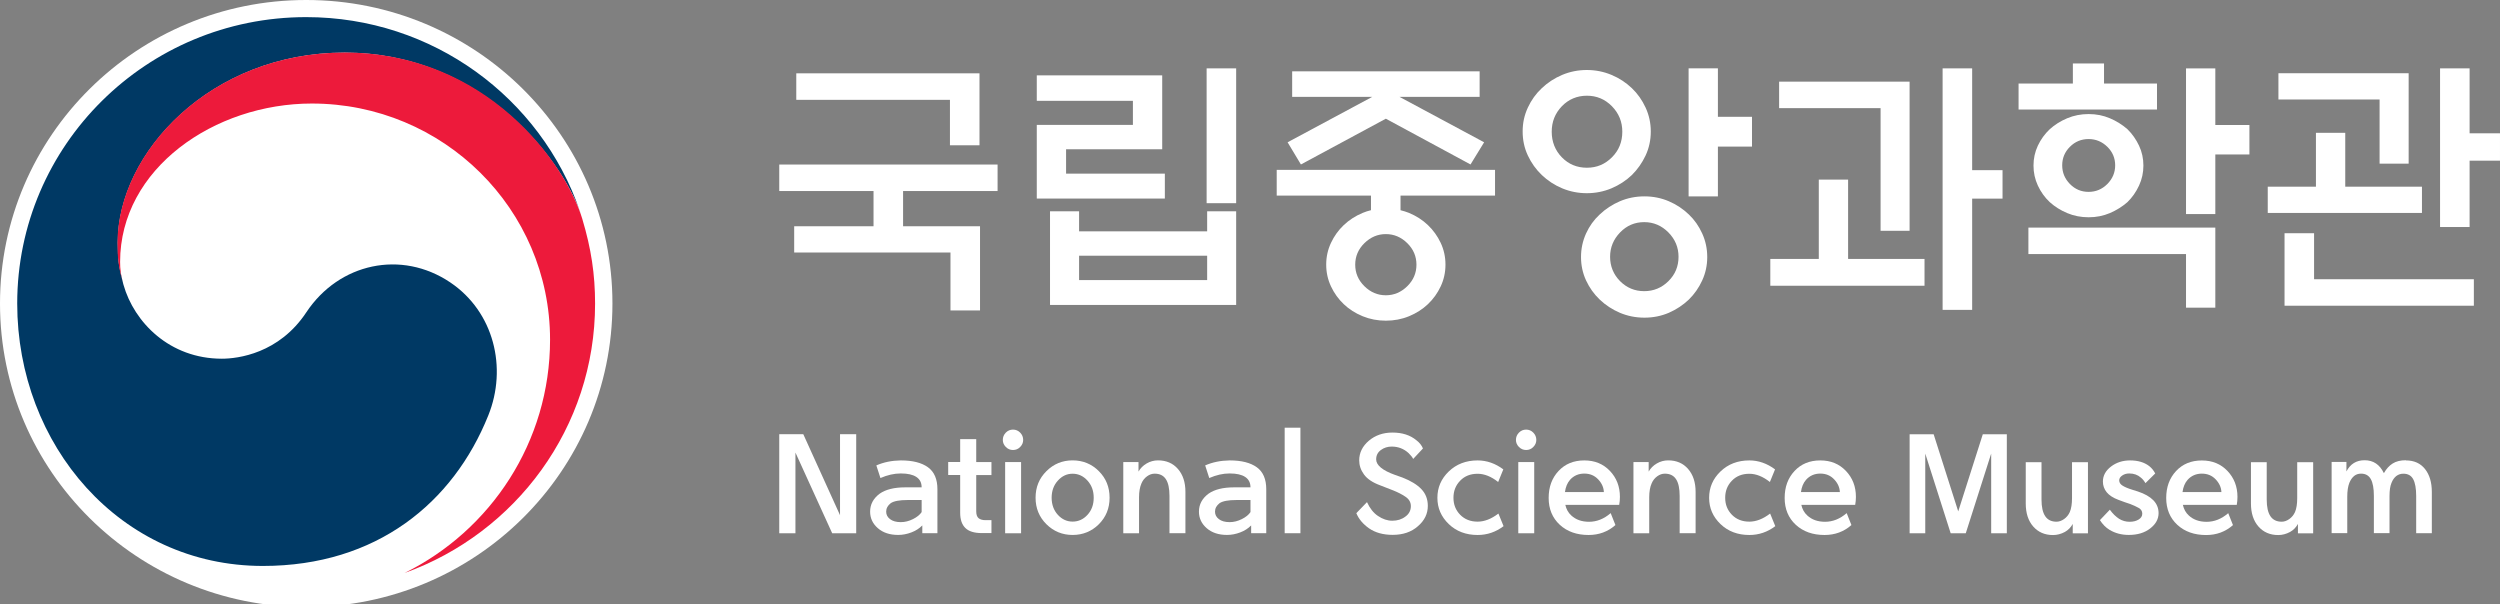 <svg width="211" height="51" viewBox="0 0 211 51" fill="none" xmlns="http://www.w3.org/2000/svg">
<rect x="0" y="0" width="211" height="51" fill="#808080" stroke="none"/>
<g id="&#234;&#179;&#188;&#237;&#149;&#153;&#234;&#180;&#128;mi" clip-path="url(#clip0_6172_225086)">
<g id="Group">
<path id="Vector" d="M70.236 45.005L67.135 38.196V45.005H65.769V36.648H67.798L70.898 43.482V36.648H72.264V45.005H70.236Z" fill="white"/>
<path id="Vector_2" d="M76.397 41.132H77.787C77.787 40.741 77.636 40.448 77.337 40.253C77.039 40.057 76.609 39.96 76.042 39.96H76.007C75.471 39.96 74.904 40.088 74.308 40.346L73.963 39.281C74.586 39.008 75.269 38.87 76.017 38.859H76.042C77.034 38.859 77.793 39.055 78.324 39.44C78.855 39.826 79.118 40.443 79.118 41.292V45.004H77.843V44.346C77.59 44.603 77.282 44.799 76.918 44.937C76.553 45.076 76.179 45.148 75.805 45.148C75.097 45.148 74.525 44.958 74.09 44.578C73.655 44.197 73.438 43.734 73.438 43.184C73.438 42.567 73.711 42.063 74.252 41.662C74.753 41.312 75.471 41.132 76.397 41.132ZM76.032 44.068C76.376 44.068 76.72 43.981 77.059 43.811C77.398 43.642 77.641 43.441 77.787 43.22V42.202H76.599C75.921 42.202 75.451 42.289 75.183 42.464C74.925 42.665 74.793 42.901 74.793 43.184C74.793 43.441 74.904 43.652 75.122 43.816C75.344 43.986 75.643 44.068 76.027 44.068H76.032Z" fill="white"/>
<path id="Vector_3" d="M82.394 37.068V38.996H83.679V40.096H82.394V43.151C82.394 43.439 82.465 43.634 82.602 43.742C82.739 43.85 82.936 43.902 83.184 43.902H83.679V44.992H82.865C82.228 44.992 81.762 44.848 81.474 44.56C81.181 44.272 81.039 43.845 81.039 43.279V40.091H80.027V38.991H81.039V37.062H82.394V37.068Z" fill="white"/>
<path id="Vector_4" d="M86.356 37.132C86.356 37.358 86.27 37.554 86.104 37.723C85.937 37.898 85.734 37.98 85.497 37.98C85.259 37.98 85.056 37.893 84.89 37.723C84.723 37.554 84.637 37.353 84.637 37.132C84.637 36.89 84.723 36.685 84.89 36.515C85.056 36.345 85.259 36.258 85.497 36.258C85.734 36.258 85.937 36.345 86.104 36.515C86.27 36.685 86.356 36.89 86.356 37.132ZM84.834 45.005V38.999H86.18V45.005H84.834Z" fill="white"/>
<path id="Vector_5" d="M90.528 45.15C89.663 45.15 88.925 44.846 88.318 44.245C87.711 43.643 87.402 42.897 87.402 42.008C87.402 41.118 87.706 40.372 88.318 39.766C88.925 39.159 89.663 38.855 90.528 38.855C91.393 38.855 92.142 39.159 92.744 39.766C93.351 40.372 93.649 41.118 93.649 42.008C93.649 42.897 93.346 43.638 92.744 44.245C92.137 44.846 91.398 45.15 90.528 45.15ZM90.528 44.023C91.014 44.023 91.434 43.833 91.783 43.453C92.132 43.072 92.309 42.594 92.309 42.008C92.309 41.421 92.132 40.953 91.783 40.563C91.434 40.177 91.014 39.982 90.528 39.982C90.043 39.982 89.633 40.177 89.284 40.563C88.935 40.948 88.758 41.432 88.758 42.008C88.758 42.584 88.935 43.072 89.284 43.453C89.633 43.833 90.048 44.023 90.528 44.023Z" fill="white"/>
<path id="Vector_6" d="M96.135 41.987V45.005H94.805V38.999H96.09V39.802C96.246 39.524 96.474 39.293 96.772 39.118C97.071 38.943 97.394 38.855 97.738 38.855C98.436 38.855 98.998 39.097 99.418 39.581C99.838 40.064 100.05 40.707 100.05 41.514V45H98.704V41.858C98.704 41.221 98.603 40.748 98.396 40.439C98.194 40.131 97.875 39.977 97.455 39.977C97.233 39.977 97.02 40.048 96.813 40.198C96.605 40.347 96.444 40.547 96.337 40.804C96.206 41.103 96.135 41.493 96.135 41.977V41.987Z" fill="white"/>
<path id="Vector_7" d="M104.15 41.132H105.541C105.541 40.741 105.39 40.448 105.091 40.253C104.793 40.057 104.363 39.96 103.796 39.96H103.761C103.225 39.96 102.658 40.088 102.061 40.346L101.717 39.281C102.34 39.008 103.022 38.87 103.771 38.859H103.796C104.788 38.859 105.546 39.055 106.078 39.44C106.609 39.826 106.872 40.443 106.872 41.292V45.004H105.597V44.346C105.344 44.603 105.036 44.799 104.671 44.937C104.307 45.076 103.933 45.148 103.559 45.148C102.85 45.148 102.279 44.958 101.844 44.578C101.409 44.197 101.191 43.734 101.191 43.184C101.191 42.567 101.465 42.063 102.006 41.662C102.507 41.312 103.225 41.132 104.15 41.132ZM103.786 44.068C104.13 44.068 104.474 43.981 104.813 43.811C105.152 43.642 105.395 43.441 105.541 43.22V42.202H104.353C103.675 42.202 103.205 42.289 102.936 42.464C102.678 42.665 102.547 42.901 102.547 43.184C102.547 43.441 102.658 43.652 102.876 43.816C103.098 43.986 103.397 44.068 103.781 44.068H103.786Z" fill="white"/>
<path id="Vector_8" d="M108.426 45.004V36.098H109.756V45.004H108.426Z" fill="white"/>
<path id="Vector_9" d="M114.469 43.316L115.374 42.38C115.617 42.91 115.925 43.295 116.295 43.542C116.694 43.815 117.099 43.949 117.509 43.949C117.939 43.949 118.308 43.835 118.616 43.599C118.925 43.378 119.077 43.08 119.077 42.714C119.077 42.385 118.92 42.123 118.611 41.917C118.303 41.712 117.964 41.542 117.605 41.398C117.246 41.264 116.866 41.115 116.472 40.956C115.845 40.724 115.394 40.421 115.121 40.046C114.848 39.67 114.717 39.274 114.717 38.858C114.717 38.21 114.99 37.66 115.531 37.197C116.072 36.739 116.74 36.508 117.524 36.508C118.348 36.508 119.021 36.724 119.542 37.156C119.81 37.361 119.992 37.593 120.098 37.85L119.274 38.734C119.203 38.59 119.072 38.426 118.884 38.241C118.485 37.876 118.009 37.691 117.458 37.691C117.114 37.691 116.806 37.788 116.543 37.984C116.28 38.179 116.148 38.441 116.148 38.77C116.148 39.264 116.684 39.706 117.751 40.087C117.949 40.148 118.151 40.221 118.364 40.303C119.077 40.58 119.613 40.91 119.972 41.29C120.331 41.67 120.508 42.139 120.508 42.699C120.508 43.362 120.23 43.933 119.674 44.411C119.122 44.9 118.414 45.142 117.539 45.142C116.74 45.142 116.072 44.956 115.546 44.591C115.035 44.231 114.676 43.804 114.474 43.311L114.469 43.316Z" fill="white"/>
<path id="Vector_10" d="M121.316 42.011C121.316 41.148 121.635 40.407 122.277 39.79C122.92 39.173 123.729 38.859 124.71 38.859C125.479 38.859 126.203 39.111 126.88 39.615L126.445 40.68C125.859 40.217 125.277 39.986 124.71 39.986C124.103 39.986 123.613 40.181 123.238 40.572C122.859 40.962 122.672 41.441 122.672 42.011C122.672 42.582 122.859 43.055 123.238 43.446C123.618 43.832 124.108 44.027 124.71 44.027C125.282 44.027 125.869 43.801 126.466 43.343L126.901 44.408C126.248 44.901 125.52 45.153 124.71 45.153C123.729 45.153 122.915 44.845 122.277 44.233C121.635 43.616 121.316 42.88 121.316 42.017V42.011Z" fill="white"/>
<path id="Vector_11" d="M129.665 37.132C129.665 37.358 129.579 37.554 129.412 37.723C129.245 37.898 129.043 37.98 128.805 37.98C128.567 37.98 128.365 37.893 128.198 37.723C128.031 37.554 127.945 37.353 127.945 37.132C127.945 36.89 128.031 36.685 128.198 36.515C128.365 36.345 128.567 36.258 128.805 36.258C129.043 36.258 129.245 36.345 129.412 36.515C129.579 36.685 129.665 36.89 129.665 37.132ZM128.143 45.005V38.999H129.488V45.005H128.143Z" fill="white"/>
<path id="Vector_12" d="M132.113 42.608C132.194 42.973 132.361 43.276 132.619 43.508C132.998 43.858 133.494 44.038 134.116 44.038C134.769 44.038 135.376 43.796 135.942 43.307L136.342 44.315C135.704 44.876 134.951 45.153 134.076 45.153C133.079 45.153 132.265 44.865 131.643 44.289C131.021 43.714 130.707 42.958 130.707 42.027C130.707 41.096 130.985 40.351 131.537 39.754C132.093 39.158 132.816 38.859 133.712 38.859C134.607 38.859 135.315 39.158 135.876 39.744C136.438 40.335 136.721 41.065 136.721 41.934C136.721 42.176 136.701 42.397 136.66 42.608H132.108H132.113ZM132.088 41.528H135.366C135.35 41.137 135.189 40.777 134.88 40.453C134.571 40.13 134.187 39.97 133.712 39.97C133.236 39.97 132.821 40.145 132.508 40.5C132.28 40.762 132.138 41.106 132.083 41.528H132.088Z" fill="white"/>
<path id="Vector_13" d="M139.194 41.987V45.005H137.863V38.999H139.148V39.802C139.305 39.524 139.532 39.293 139.831 39.118C140.129 38.943 140.453 38.855 140.797 38.855C141.495 38.855 142.056 39.097 142.476 39.581C142.896 40.064 143.109 40.707 143.109 41.514V45H141.763V41.858C141.763 41.221 141.662 40.748 141.455 40.439C141.252 40.131 140.934 39.977 140.514 39.977C140.291 39.977 140.079 40.048 139.871 40.198C139.664 40.347 139.502 40.547 139.396 40.804C139.264 41.103 139.194 41.493 139.194 41.977V41.987Z" fill="white"/>
<path id="Vector_14" d="M144.25 42.011C144.25 41.148 144.569 40.407 145.211 39.79C145.853 39.173 146.663 38.859 147.644 38.859C148.413 38.859 149.136 39.111 149.814 39.615L149.379 40.68C148.792 40.217 148.211 39.986 147.644 39.986C147.037 39.986 146.546 40.181 146.172 40.572C145.793 40.962 145.606 41.441 145.606 42.011C145.606 42.582 145.793 43.055 146.172 43.446C146.551 43.832 147.042 44.027 147.644 44.027C148.216 44.027 148.802 43.801 149.399 43.343L149.834 44.408C149.182 44.901 148.453 45.153 147.644 45.153C146.663 45.153 145.848 44.845 145.211 44.233C144.569 43.616 144.25 42.88 144.25 42.017V42.011Z" fill="white"/>
<path id="Vector_15" d="M152.031 42.608C152.112 42.973 152.279 43.276 152.537 43.508C152.916 43.858 153.412 44.038 154.034 44.038C154.687 44.038 155.294 43.796 155.86 43.307L156.26 44.315C155.622 44.876 154.869 45.153 153.994 45.153C152.997 45.153 152.183 44.865 151.561 44.289C150.939 43.714 150.625 42.958 150.625 42.027C150.625 41.096 150.903 40.351 151.455 39.754C152.011 39.158 152.734 38.859 153.63 38.859C154.525 38.859 155.233 39.158 155.794 39.744C156.356 40.335 156.639 41.065 156.639 41.934C156.639 42.176 156.619 42.397 156.578 42.608H152.026H152.031ZM152.006 41.528H155.284C155.268 41.137 155.107 40.777 154.798 40.453C154.489 40.13 154.105 39.97 153.63 39.97C153.154 39.97 152.739 40.145 152.426 40.5C152.198 40.762 152.056 41.106 152.001 41.528H152.006Z" fill="white"/>
<path id="Vector_16" d="M169.376 36.652V45.008H168.056V38.282L165.911 45.008H164.637L162.492 38.282V45.008H161.172V36.652H163.2L165.274 43.162L167.348 36.652H169.376Z" fill="white"/>
<path id="Vector_17" d="M174.878 42.026V39.008H176.223V45.014H174.938V44.222C174.771 44.52 174.554 44.741 174.276 44.896C173.952 45.07 173.618 45.158 173.274 45.158C172.581 45.158 172.025 44.916 171.605 44.438C171.185 43.96 170.973 43.312 170.973 42.494V39.008H172.303V42.16C172.303 42.792 172.409 43.26 172.617 43.569C172.824 43.877 173.143 44.032 173.567 44.032C173.78 44.032 173.992 43.96 174.205 43.811C174.417 43.661 174.579 43.466 174.69 43.219C174.817 42.926 174.878 42.53 174.878 42.031V42.026Z" fill="white"/>
<path id="Vector_18" d="M177.237 43.894L178.071 43.019C178.309 43.349 178.567 43.6 178.85 43.786C179.123 43.955 179.422 44.038 179.735 44.038C180.049 44.038 180.287 43.976 180.494 43.852C180.701 43.729 180.808 43.565 180.808 43.354C180.808 43.143 180.707 42.983 180.509 42.87C180.307 42.757 180.069 42.644 179.796 42.541C179.472 42.438 179.144 42.32 178.805 42.191C178.349 42.022 178.016 41.806 177.803 41.544C177.591 41.281 177.485 40.978 177.485 40.644C177.485 40.15 177.712 39.728 178.167 39.379C178.623 39.029 179.164 38.859 179.781 38.859C180.444 38.859 180.98 39.019 181.394 39.338C181.607 39.507 181.774 39.713 181.9 39.96L181.076 40.777C180.965 40.587 180.838 40.428 180.686 40.309C180.428 40.078 180.1 39.96 179.71 39.96C179.482 39.96 179.285 40.016 179.113 40.135C178.946 40.248 178.86 40.387 178.86 40.546C178.86 40.721 178.956 40.87 179.144 40.988C179.331 41.106 179.609 41.225 179.978 41.338C180.11 41.379 180.267 41.425 180.438 41.482C181.01 41.672 181.445 41.919 181.743 42.222C182.037 42.526 182.184 42.891 182.184 43.312C182.184 43.806 181.946 44.238 181.475 44.603C181.005 44.968 180.403 45.148 179.67 45.148C179.058 45.148 178.516 45.004 178.041 44.716C177.727 44.526 177.454 44.248 177.227 43.888L177.237 43.894Z" fill="white"/>
<path id="Vector_19" d="M184.234 42.612C184.315 42.977 184.482 43.28 184.74 43.512C185.119 43.861 185.615 44.041 186.237 44.041C186.89 44.041 187.497 43.8 188.063 43.311L188.463 44.319C187.826 44.88 187.072 45.157 186.197 45.157C185.2 45.157 184.386 44.869 183.764 44.293C183.142 43.718 182.828 42.962 182.828 42.031C182.828 41.1 183.106 40.355 183.658 39.758C184.214 39.161 184.937 38.863 185.833 38.863C186.728 38.863 187.436 39.161 187.998 39.748C188.559 40.339 188.842 41.069 188.842 41.938C188.842 42.18 188.822 42.401 188.782 42.612H184.229H184.234ZM184.209 41.532H187.487C187.472 41.141 187.31 40.781 187.001 40.457C186.693 40.133 186.303 39.974 185.833 39.974C185.362 39.974 184.942 40.149 184.629 40.504C184.401 40.766 184.26 41.11 184.204 41.532H184.209Z" fill="white"/>
<path id="Vector_20" d="M193.885 42.026V39.008H195.231V45.014H193.946V44.222C193.779 44.52 193.562 44.741 193.283 44.896C192.96 45.07 192.626 45.158 192.282 45.158C191.589 45.158 191.033 44.916 190.613 44.438C190.193 43.96 189.98 43.312 189.98 42.494V39.008H191.311V42.16C191.311 42.792 191.417 43.26 191.624 43.569C191.832 43.877 192.15 44.032 192.575 44.032C192.788 44.032 193 43.96 193.213 43.811C193.425 43.661 193.587 43.466 193.698 43.219C193.825 42.926 193.885 42.53 193.885 42.031V42.026Z" fill="white"/>
<path id="Vector_21" d="M203.056 38.859C203.749 38.859 204.285 39.101 204.67 39.584C205.054 40.068 205.246 40.71 205.246 41.518V45.004H203.926V41.862C203.926 41.225 203.84 40.752 203.673 40.443C203.506 40.134 203.228 39.98 202.844 39.98C202.616 39.98 202.419 40.047 202.247 40.176C202.08 40.309 201.943 40.499 201.842 40.757C201.731 41.019 201.675 41.389 201.675 41.857V44.999H200.355V41.857C200.355 41.219 200.269 40.746 200.097 40.438C199.925 40.129 199.647 39.975 199.273 39.975C199.045 39.975 198.848 40.042 198.691 40.17C198.529 40.304 198.392 40.494 198.286 40.752C198.17 41.045 198.109 41.441 198.109 41.924V41.914V44.994H196.789V38.988H198.038V39.79C198.367 39.157 198.878 38.844 199.571 38.844C200.31 38.844 200.851 39.209 201.2 39.934C201.402 39.574 201.65 39.301 201.938 39.121C202.227 38.936 202.601 38.844 203.066 38.844L203.056 38.859Z" fill="white"/>
</g>
<g id="Group 34651">
<path id="Vector_22" d="M51.69 25.618C51.69 39.768 40.12 51.235 25.845 51.235C11.569 51.235 0 39.768 0 25.618C0 11.468 11.569 0 25.845 0C40.12 0 51.69 11.468 51.69 25.618Z" fill="white"/>
<path id="Vector_23" d="M38.001 23.835C33.885 21.064 28.619 22.197 25.856 26.356C23.555 29.842 20.071 30.275 18.726 30.275C14.319 30.275 11.321 27.208 10.422 24.035C10.422 24.035 10.406 23.971 10.398 23.947C10.389 23.915 10.381 23.875 10.373 23.843C10.025 22.518 9.936 21.883 9.936 20.478C9.936 12.889 17.795 4.441 29.097 4.441C40.399 4.441 47.31 13.178 49.019 18.037C48.987 17.948 48.955 17.86 48.93 17.78C45.633 8.271 36.542 1.445 25.84 1.445C12.374 1.445 1.453 12.263 1.453 25.617C1.453 37.551 10.138 47.766 22.186 47.766C31.795 47.766 38.252 42.426 41.209 35.07C42.837 31.046 41.687 26.316 38.001 23.835Z" fill="#003964"/>
<path id="Vector_24" d="M49.155 18.503C47.729 13.765 41.053 4.434 29.079 4.434C17.769 4.434 9.918 12.882 9.918 20.471C9.918 21.876 10.007 22.511 10.355 23.836C10.21 23.257 10.137 22.679 10.137 22.109C10.137 14.207 18.117 8.738 26.316 8.738C37.424 8.738 46.425 17.66 46.425 28.67C46.425 37.295 41.418 44.772 34.143 48.361C43.525 44.996 50.225 36.09 50.225 25.626C50.225 23.153 49.893 20.969 49.155 18.511" fill="#ED1A3B"/>
</g>
<g id="Group_2">
<path id="Vector_25" d="M73.726 19.096V16.123H65.769V13.887H84.196V16.123H76.22V19.096H82.714V26.202H80.221V21.312H67.029V19.096H73.726ZM82.669 6.184V12.262H80.175V8.426H67.206V6.189H82.669V6.184Z" fill="white"/>
<path id="Vector_26" d="M98.313 16.758H87.504V10.541H95.617V8.51H87.504V6.361H98.091V12.598H89.977V14.655H98.313V16.758ZM88.627 17.833H91.075V19.525H101.884V17.833H104.332V25.737H88.622V17.833H88.627ZM101.884 21.582H91.075V23.639H101.884V21.582ZM101.839 5.77H104.332V17.149H101.839V5.77Z" fill="white"/>
<path id="Vector_27" d="M115.71 17.742V16.508H107.754V14.338H126.181V16.508H118.204V17.742C118.457 17.804 118.7 17.881 118.922 17.969C119.534 18.226 120.07 18.57 120.516 18.997C120.961 19.424 121.325 19.923 121.593 20.494C121.861 21.064 121.998 21.676 121.998 22.334C121.998 22.993 121.861 23.605 121.593 24.175C121.325 24.746 120.966 25.245 120.516 25.672C120.065 26.099 119.534 26.438 118.922 26.69C118.31 26.942 117.658 27.065 116.965 27.065C116.272 27.065 115.624 26.942 115.007 26.69C114.395 26.438 113.859 26.099 113.414 25.672C112.964 25.245 112.605 24.746 112.337 24.175C112.068 23.605 111.932 22.993 111.932 22.334C111.932 21.676 112.068 21.064 112.337 20.494C112.605 19.923 112.964 19.424 113.414 18.997C113.864 18.57 114.395 18.226 115.007 17.969C115.23 17.876 115.463 17.799 115.705 17.742H115.71ZM124.876 8.173H118.113L125.26 12.009L124.112 13.881L116.965 10.019L109.797 13.881L108.674 12.009L115.822 8.173H109.059V6.023H124.881V8.173H124.876ZM119.549 22.34C119.549 21.64 119.292 21.033 118.776 20.524C118.26 20.015 117.658 19.758 116.965 19.758C116.272 19.758 115.675 20.015 115.154 20.524C114.638 21.033 114.38 21.64 114.38 22.34C114.38 23.039 114.638 23.646 115.154 24.155C115.67 24.664 116.272 24.921 116.965 24.921C117.658 24.921 118.255 24.664 118.776 24.155C119.292 23.646 119.549 23.039 119.549 22.34Z" fill="white"/>
<path id="Vector_28" d="M139.326 11.097C139.326 11.827 139.179 12.506 138.886 13.128C138.593 13.75 138.208 14.3 137.728 14.774C137.232 15.246 136.66 15.617 136.008 15.895C135.355 16.167 134.662 16.306 133.929 16.306C133.196 16.306 132.503 16.167 131.85 15.895C131.198 15.622 130.626 15.246 130.13 14.774C129.635 14.3 129.245 13.755 128.952 13.128C128.658 12.506 128.512 11.827 128.512 11.097C128.512 10.367 128.658 9.708 128.952 9.076C129.245 8.443 129.64 7.898 130.13 7.441C130.626 6.968 131.198 6.597 131.85 6.32C132.503 6.047 133.196 5.908 133.929 5.908C134.662 5.908 135.355 6.047 136.008 6.32C136.66 6.592 137.232 6.968 137.728 7.441C138.208 7.898 138.593 8.443 138.886 9.076C139.179 9.708 139.326 10.382 139.326 11.097ZM136.923 11.117C136.923 10.279 136.63 9.564 136.048 8.968C135.462 8.371 134.759 8.078 133.934 8.078C133.11 8.078 132.391 8.377 131.82 8.968C131.248 9.564 130.965 10.279 130.965 11.117C130.965 11.956 131.248 12.691 131.82 13.277C132.391 13.863 133.094 14.156 133.934 14.156C134.774 14.156 135.462 13.863 136.048 13.277C136.635 12.691 136.923 11.971 136.923 11.117ZM144.091 21.695C144.091 22.394 143.949 23.052 143.666 23.669C143.383 24.287 143.008 24.821 142.543 25.279C142.047 25.752 141.481 26.122 140.848 26.4C140.211 26.672 139.528 26.811 138.79 26.811C138.051 26.811 137.368 26.672 136.721 26.4C136.079 26.127 135.507 25.752 135.011 25.279C134.531 24.821 134.152 24.287 133.863 23.669C133.58 23.052 133.438 22.394 133.438 21.695C133.438 20.995 133.58 20.332 133.863 19.705C134.146 19.083 134.531 18.548 135.011 18.106C135.507 17.633 136.074 17.262 136.721 16.985C137.363 16.712 138.056 16.573 138.79 16.573C139.523 16.573 140.211 16.712 140.848 16.985C141.486 17.257 142.052 17.633 142.543 18.106C143.008 18.548 143.383 19.083 143.666 19.705C143.949 20.327 144.091 20.99 144.091 21.695ZM141.668 21.674C141.668 20.882 141.385 20.198 140.813 19.617C140.242 19.041 139.564 18.748 138.77 18.748C137.975 18.748 137.298 19.036 136.736 19.617C136.175 20.198 135.892 20.882 135.892 21.674C135.892 22.466 136.175 23.166 136.736 23.731C137.298 24.292 137.975 24.574 138.77 24.574C139.564 24.574 140.247 24.292 140.813 23.731C141.385 23.166 141.668 22.482 141.668 21.674ZM144.991 16.578H142.518V5.77H144.991V9.858H147.869V12.372H144.991V16.578Z" fill="white"/>
<path id="Vector_29" d="M162.429 21.854V24.117H149.414V21.854H153.506V15.159H155.98V21.854H162.429ZM158.721 19.479V9.127H150.158V6.891H161.169V19.479H158.721ZM166.45 26.153H163.956V5.77H166.45V14.362H169.014V16.764H166.45V26.153Z" fill="white"/>
<path id="Vector_30" d="M182.051 7.051V9.247H170.367V7.051H174.95V5.359H177.58V7.051H182.051ZM171.197 19.207H186.973V25.969H184.5V21.444H171.197V19.207ZM180.903 13.973C180.903 14.569 180.782 15.13 180.534 15.664C180.286 16.199 179.962 16.662 179.558 17.058C179.123 17.438 178.627 17.747 178.076 17.983C177.519 18.22 176.923 18.338 176.28 18.338C175.638 18.338 175.031 18.22 174.469 17.983C173.908 17.747 173.417 17.438 172.997 17.058C172.578 16.662 172.244 16.199 171.996 15.664C171.748 15.13 171.627 14.569 171.627 13.973C171.627 13.376 171.748 12.821 171.996 12.291C172.244 11.767 172.578 11.304 172.997 10.908C173.417 10.527 173.908 10.219 174.469 9.982C175.031 9.746 175.633 9.627 176.28 9.627C176.928 9.627 177.524 9.746 178.076 9.982C178.632 10.219 179.123 10.527 179.558 10.908C179.962 11.304 180.286 11.767 180.534 12.291C180.782 12.816 180.903 13.376 180.903 13.973ZM178.521 13.952C178.521 13.345 178.298 12.821 177.858 12.389C177.418 11.957 176.887 11.736 176.275 11.736C175.663 11.736 175.137 11.952 174.702 12.389C174.267 12.821 174.05 13.345 174.05 13.952C174.05 14.559 174.267 15.088 174.702 15.531C175.137 15.973 175.658 16.194 176.275 16.194C176.892 16.194 177.418 15.973 177.858 15.531C178.298 15.088 178.521 14.564 178.521 13.952ZM186.973 18.066H184.5V5.771H186.973V10.548H189.851V13.037H186.973V18.061V18.066Z" fill="white"/>
<path id="Vector_31" d="M204.413 15.756V17.972H191.398V15.756H195.465V11.21H197.939V15.756H204.413ZM200.837 13.812V8.397H192.299V6.181H203.29V13.812H200.842H200.837ZM192.815 25.809V19.684H195.308V23.567H208.793V25.803H192.815V25.809ZM208.434 19.16H205.941V5.77H208.434V11.251H210.999V13.56H208.434V19.16Z" fill="white"/>
</g>
</g>
<defs>
<clipPath id="clip0_6172_225086">
<rect width="211" height="51" fill="white"/>
</clipPath>
</defs>
</svg>
